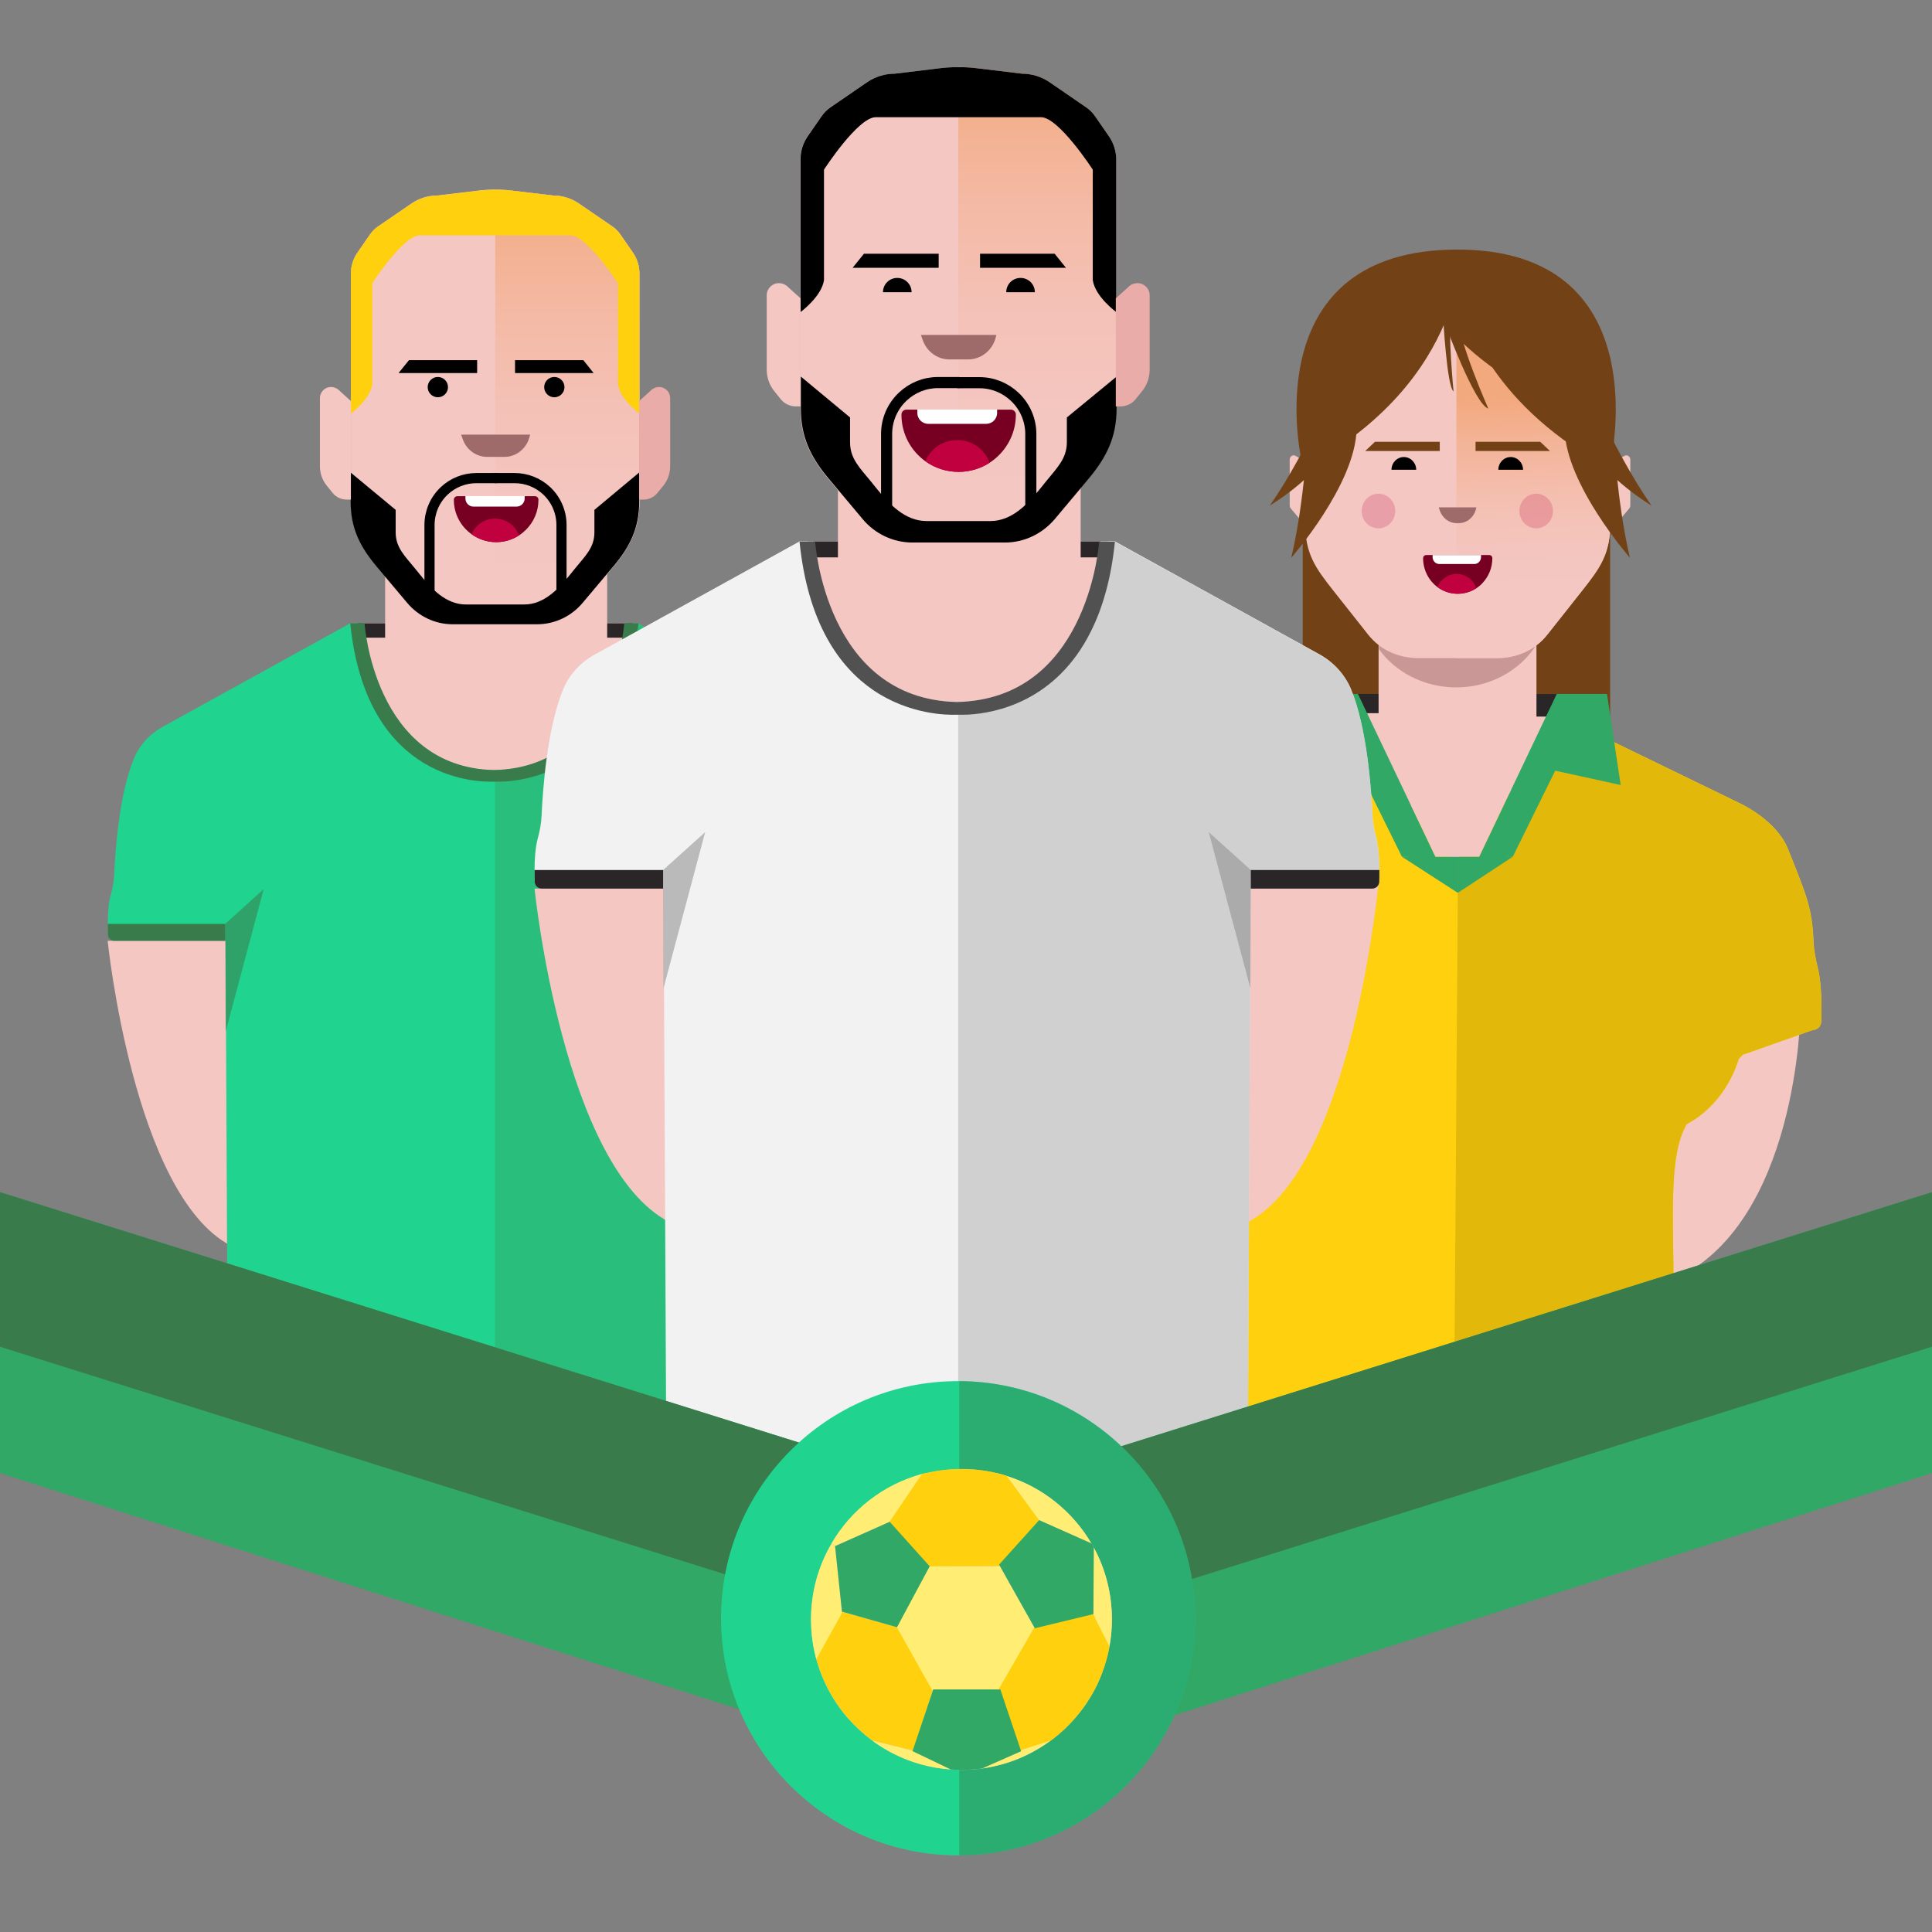 <svg width="144" height="144" viewBox="0 0 144 144" fill="none" xmlns="http://www.w3.org/2000/svg">
<rect x="0" y="0" width="144" height="144" fill="#808080" stroke="none"/>
<path d="M120.01 32.987H97.097V66.203H120.01V32.987Z" fill="#724216"/>
<path d="M83.05 75.448C83.05 75.448 83.215 91.338 92.644 95.441L93.682 75.448H83.05Z" fill="#F4C7C3"/>
<path d="M110.086 52.883V70.151C110.077 70.151 110.067 70.151 110.067 70.151C108.098 69.918 106.303 69.094 103.732 66.435C101.472 64.097 99.464 60.343 98.61 54.319C98.6 54.251 98.591 54.183 98.581 54.115C98.581 54.086 98.571 54.067 98.571 54.038C98.552 53.892 98.532 53.747 98.513 53.63C98.474 53.378 98.455 53.184 98.445 53.058C98.436 52.951 98.426 52.893 98.426 52.893H110.086V52.883Z" fill="#F4C7C3"/>
<path d="M110.086 51.72H97.979V53.156H110.086V51.72Z" fill="#2A2627"/>
<path d="M107.942 53.407V64.359C107.952 64.359 107.962 64.359 107.962 64.359C109.931 64.214 111.725 63.69 114.296 62.002C116.557 60.518 118.565 58.132 119.418 54.319C119.428 54.27 119.438 54.232 119.447 54.183C119.447 54.164 119.457 54.154 119.457 54.135C119.476 54.038 119.496 53.95 119.515 53.873C119.554 53.708 119.574 53.592 119.583 53.504C119.593 53.436 119.603 53.398 119.603 53.398H107.942V53.407Z" fill="#F4C7C3"/>
<path d="M118.022 51.729H109.902V53.407H118.022V51.729Z" fill="#2A2627"/>
<path d="M107.677 108.367L109.53 108.367L109.53 66.527L107.677 66.527L107.677 108.367Z" fill="#32A866"/>
<path d="M109.96 63.855V66.504L110.009 66.533L115.557 63.855H109.96Z" fill="#515151"/>
<path d="M134.193 75.448C134.193 75.448 134.028 91.338 124.599 95.441L123.561 75.448H134.193Z" fill="#F4C7C3"/>
<path d="M114.519 46.248V53.669C114.519 56.133 112.657 58.132 110.367 58.132H106.904C104.615 58.132 102.752 56.133 102.752 53.669V46.248H114.519Z" fill="#F4C7C3"/>
<path opacity="0.5" d="M114.52 46.248V48.043C113.326 49.954 111.095 51.234 108.534 51.234C106.138 51.234 104.014 50.099 102.781 48.392V46.248H114.52Z" fill="#9E6A6A"/>
<path d="M120.02 27.525V38.992C120.02 41.281 119.263 42.329 117.895 44.056L115.325 47.305C114.374 48.508 112.987 49.051 111.541 49.051H105.76C104.304 49.051 102.927 48.508 101.976 47.305L99.406 44.056C98.038 42.329 97.281 41.281 97.281 38.992V27.525C97.281 26.875 97.465 26.235 97.815 25.701L98.882 24.062C99.066 23.781 99.289 23.548 99.551 23.354L102.335 21.336C102.956 20.88 103.693 20.638 104.431 20.638L107.884 20.201C108.292 20.153 107.409 20.123 107.816 20.114C107.884 20.114 107.952 20.114 108.02 20.114C108.107 20.114 108.195 20.114 108.282 20.114C108.33 20.114 108.389 20.114 108.437 20.123C108.476 20.123 108.515 20.123 108.553 20.133C108.844 20.143 109.135 20.172 109.427 20.211L112.88 20.647C113.627 20.647 114.355 20.89 114.985 21.346L117.769 23.364C118.031 23.558 118.254 23.79 118.439 24.072L119.506 25.711C119.836 26.235 120.02 26.866 120.02 27.525Z" fill="#F4C7C3"/>
<path d="M120.02 27.525V38.992C120.02 41.281 119.263 42.329 117.895 44.056L115.324 47.305C114.374 48.508 112.987 49.052 111.541 49.052H108.553V20.123C108.844 20.133 109.135 20.162 109.426 20.201L112.88 20.638C113.627 20.638 114.354 20.88 114.985 21.336L117.769 23.354C118.031 23.548 118.254 23.781 118.438 24.062L119.506 25.701C119.835 26.235 120.02 26.866 120.02 27.525Z" fill="url(#paint0_linear_2005_5479)"/>
<path d="M101.753 33.617L102.481 32.929H107.312V33.617H101.753Z" fill="#724216"/>
<path d="M115.528 33.617L114.801 32.929H109.979V33.617H115.528Z" fill="#724216"/>
<path d="M103.713 35.015C103.713 34.491 104.13 34.064 104.634 34.064C105.139 34.064 105.556 34.491 105.556 35.015" fill="black"/>
<path d="M111.677 35.015C111.677 34.491 112.094 34.064 112.599 34.064C113.103 34.064 113.52 34.491 113.52 35.015" fill="black"/>
<path d="M107.234 37.818L107.312 38.051C107.506 38.613 108.001 38.992 108.563 38.992H108.728C109.33 38.992 109.853 38.565 110.009 37.944L110.038 37.818H107.234Z" fill="#9E6A6A"/>
<path d="M111.231 41.602C111.231 42.339 110.94 42.998 110.474 43.483C110.348 43.619 110.203 43.736 110.047 43.842C109.64 44.104 109.165 44.26 108.651 44.26C108.088 44.26 107.574 44.075 107.147 43.765C106.497 43.28 106.07 42.494 106.07 41.602C106.07 41.534 106.099 41.475 106.138 41.437C106.177 41.398 106.235 41.369 106.303 41.369H111.008C111.124 41.369 111.231 41.466 111.231 41.602Z" fill="#770022"/>
<path d="M110.038 43.833C109.63 44.095 109.155 44.25 108.641 44.25C108.078 44.25 107.564 44.066 107.137 43.755C107.37 43.183 107.933 42.775 108.573 42.775C109.252 42.785 109.824 43.222 110.038 43.833Z" fill="#C0003F"/>
<path d="M110.387 41.369V41.524C110.387 41.805 110.164 42.038 109.892 42.038H107.273C107.001 42.038 106.778 41.805 106.778 41.524V41.369H110.387Z" fill="white"/>
<path d="M98.047 38.565V34.976C98.047 34.869 97.999 34.772 97.912 34.714L96.592 33.996C96.544 33.957 96.486 33.938 96.427 33.938C96.262 33.938 96.127 34.084 96.127 34.258V37.682C96.127 37.76 96.156 37.828 96.195 37.886L97.359 39.264C97.417 39.332 97.494 39.38 97.582 39.38H98.038" fill="#F4C7C3"/>
<path d="M119.593 38.565V34.976C119.593 34.869 119.641 34.772 119.729 34.714L121.048 33.996C121.097 33.957 121.155 33.938 121.213 33.938C121.378 33.938 121.514 34.084 121.514 34.258V37.682C121.514 37.76 121.485 37.828 121.446 37.886L120.282 39.264C120.223 39.332 120.146 39.38 120.059 39.38H119.603" fill="#F4C7C3"/>
<path d="M96.243 41.572C96.243 41.572 100.996 36.159 101.113 32.017H97.485C97.494 32.017 97.252 37.323 96.243 41.572Z" fill="#724216"/>
<path d="M94.642 37.682C94.642 37.682 97.989 35.694 99.085 33.453L97.572 32.715C97.562 32.715 96.136 35.567 94.642 37.682Z" fill="#724216"/>
<path d="M121.485 41.572C121.485 41.572 116.731 36.159 116.615 32.017H120.243C120.243 32.017 120.476 37.323 121.485 41.572Z" fill="#724216"/>
<path d="M123.095 37.682C123.095 37.682 119.748 35.694 118.652 33.453L120.165 32.715C120.165 32.715 121.601 35.567 123.095 37.682Z" fill="#724216"/>
<path d="M120.078 26.953C120.049 26.769 120.01 26.594 119.952 26.419C118.962 22.51 116.101 18.601 108.631 18.601V19.978V18.601C93.818 18.601 96.835 33.472 96.98 34.161V35.014C103.266 31.668 106.264 27.448 107.69 24.043C108.883 25.76 111.211 27.36 111.24 27.399C113.016 29.989 115.78 32.706 120.117 35.014V34.044C120.253 33.336 120.767 30.213 120.078 26.953Z" fill="#724216"/>
<path d="M107.709 24.14C107.709 24.14 109.902 30.135 110.93 30.455C110.93 30.455 108.66 25.294 108.747 23.829C108.747 23.829 107.797 22.762 107.709 24.14Z" fill="#724216"/>
<path d="M107.564 23.626C107.564 23.626 107.835 28.796 108.34 29.175C108.34 29.175 107.893 24.673 108.175 23.471C108.175 23.471 107.816 22.491 107.564 23.626Z" fill="#724216"/>
<path opacity="0.2" d="M102.742 39.38C103.433 39.38 103.994 38.802 103.994 38.09C103.994 37.377 103.433 36.799 102.742 36.799C102.051 36.799 101.491 37.377 101.491 38.09C101.491 38.802 102.051 39.38 102.742 39.38Z" fill="#C0003F"/>
<path opacity="0.2" d="M114.5 39.38C115.191 39.38 115.751 38.802 115.751 38.09C115.751 37.377 115.191 36.799 114.5 36.799C113.809 36.799 113.249 37.377 113.249 38.09C113.249 38.802 113.809 39.38 114.5 39.38Z" fill="#C0003F"/>
<path d="M108.505 64.409V108.373H93.517C92.683 108.373 92.023 107.655 92.072 106.801C92.227 104.017 92.12 100.68 92.12 96.732C92.12 90.649 92.528 86.187 91.14 83.801C90.684 83.015 90.044 82.462 89.132 82.142C88.89 82.055 89.239 80.599 88.996 80.677L87.25 78.921L86.94 78.611C86.872 78.591 86.804 78.562 86.746 78.552L86.251 78.378L81.731 76.777C81.401 76.777 81.119 76.505 81.11 76.156C81.1 75.904 81.09 75.594 81.09 75.244V75.07C81.1 74.148 81.158 73.033 81.381 72.198C81.556 71.539 81.682 70.869 81.711 70.181C81.818 67.707 82.206 66.824 83.612 63.293C84.001 62.303 84.825 61.45 85.718 60.78C86.193 60.422 86.717 60.121 87.25 59.859L99.173 54.067H100.395L107.962 63.71L108.292 64.127L108.437 64.311L108.505 64.409Z" fill="#FFD00E"/>
<path d="M101.579 75.952C101.579 78.213 100.832 80.26 99.609 81.802C98.261 83.5 96.33 84.567 94.186 84.567C90.102 84.567 86.804 80.716 86.804 75.962C86.804 71.209 90.112 67.357 94.186 67.357C98.135 67.357 101.355 70.957 101.559 75.496C101.569 75.632 101.579 75.797 101.579 75.952Z" fill="#FFD00E"/>
<path d="M135.765 75.06V75.235C135.765 75.584 135.755 75.894 135.745 76.147C135.735 76.496 135.454 76.767 135.124 76.767L130.604 78.368L130.109 78.543C130.041 78.562 129.973 78.582 129.915 78.601L129.604 78.911L127.858 80.667C127.616 80.59 127.965 82.054 127.722 82.132C126.811 82.452 126.161 83.005 125.714 83.791C124.337 86.177 124.744 90.649 124.744 96.722C124.744 100.67 124.638 104.008 124.793 106.792C124.841 107.645 124.172 108.363 123.347 108.363H108.359V64.409L108.447 64.302L108.592 64.117L116.489 54.058H117.711L129.634 59.849C130.167 60.111 130.681 60.412 131.166 60.771C132.068 61.44 132.883 62.303 133.271 63.283C134.678 66.805 135.066 67.697 135.173 70.171C135.202 70.86 135.338 71.519 135.503 72.189C135.697 73.013 135.755 74.138 135.765 75.06Z" fill="#FFD00E"/>
<path d="M130.051 75.952C130.051 76.99 129.895 77.99 129.604 78.911C128.925 81.084 127.509 82.84 125.714 83.791C124.783 84.285 123.755 84.557 122.668 84.557C120.524 84.557 118.594 83.49 117.245 81.792C116.023 80.26 115.276 78.203 115.276 75.943C115.276 75.787 115.276 75.632 115.286 75.477C115.499 70.947 118.72 67.338 122.658 67.338C126.743 67.348 130.051 71.199 130.051 75.952Z" fill="#FFD00E"/>
<path d="M135.764 75.06V75.235C135.764 75.584 135.755 75.894 135.745 76.147C135.735 76.496 135.454 76.767 135.124 76.767L130.603 78.368L130.109 78.543C130.041 78.562 129.973 78.582 129.915 78.601L129.604 78.911C128.925 81.084 127.509 82.84 125.714 83.791C124.337 86.177 124.744 90.649 124.744 96.722C124.744 100.67 124.637 104.008 124.793 106.792C124.841 107.645 124.172 108.363 123.347 108.363H108.359L108.66 65.796L108.282 64.117L108.427 64.302L108.573 64.117L116.469 54.058H117.692L129.614 59.849C130.148 60.111 130.662 60.412 131.147 60.771C132.049 61.44 132.864 62.303 133.252 63.283C134.658 66.805 135.046 67.697 135.153 70.171C135.182 70.86 135.318 71.519 135.483 72.189C135.696 73.013 135.755 74.138 135.764 75.06Z" fill="#E2B80A"/>
<path d="M108.67 63.855V66.503L108.631 66.532L104.489 63.855H108.67Z" fill="#32A866"/>
<path d="M108.641 63.855V66.503L108.679 66.532L112.754 63.855H108.641Z" fill="#32A866"/>
<path d="M101.21 51.72H97.465L96.447 58.51L101.326 57.443L104.489 63.855L107.03 63.943L106.225 62.255L101.21 51.72Z" fill="#32A866"/>
<path d="M116.033 51.72H119.777L120.796 58.51L115.916 57.443L112.754 63.855L110.212 63.943L111.017 62.255L116.033 51.72Z" fill="#32A866"/>
<path d="M105.177 60.043L106.991 63.846H110.251C110.251 63.846 112.637 58.83 112.618 58.879C112.598 58.927 105.177 60.043 105.177 60.043Z" fill="#F4C7C3"/>
<path d="M8.023 70.122C8.023 70.122 9.963 89.087 17.21 92.851L17.559 70.122H8.023Z" fill="#F4C7C3"/>
<path d="M65.811 70.122C65.811 70.122 63.871 89.087 56.624 92.851L56.285 70.122H65.811Z" fill="#F4C7C3"/>
<path d="M45.944 52.583C44.993 55.92 42.956 59.383 38.571 59.383C38.571 59.383 38.202 59.431 37.601 59.412C37.368 59.402 37.106 59.383 36.815 59.354C35.302 59.179 33.071 58.558 31.101 56.58C29.336 54.804 27.774 51.942 27.134 47.325C27.114 47.218 27.105 47.111 27.085 47.014C27.056 46.82 27.037 46.675 27.037 46.587C27.027 46.51 27.027 46.461 27.027 46.461H46.768C46.768 46.461 46.826 49.469 45.944 52.583Z" fill="#F4C7C3"/>
<path d="M65.598 69.656C65.588 69.909 65.384 70.112 65.123 70.112H56.828V70.219L56.789 76.767L56.615 111.574H17.016L16.812 70.267V70.103H8.518C8.266 70.103 8.052 69.899 8.042 69.647C8.042 69.462 8.033 69.229 8.033 68.968V68.841C8.033 68.153 8.081 67.318 8.256 66.698C8.392 66.203 8.489 65.708 8.508 65.194C8.595 63.351 8.886 59.189 9.973 56.56C10.39 55.541 11.156 54.707 12.127 54.174L26.096 46.461H27.037C27.037 46.461 27.037 46.51 27.047 46.587C27.056 46.684 27.076 46.83 27.095 47.014C27.105 47.102 27.124 47.208 27.143 47.325C27.561 49.905 29.404 57.404 36.825 57.404H36.903C37.145 57.404 37.378 57.394 37.611 57.375C45.837 56.764 46.623 46.471 46.623 46.471H47.564L47.593 46.481L61.523 54.183C62.484 54.717 63.26 55.551 63.677 56.57C64.754 59.199 65.055 63.351 65.142 65.204C65.161 65.718 65.268 66.212 65.394 66.707C65.637 67.609 65.617 68.958 65.598 69.656Z" fill="#20D490"/>
<path d="M47.117 46.461H26.678V47.529H47.117V46.461Z" fill="#2A2627"/>
<path opacity="0.5" d="M65.597 69.656C65.588 69.908 65.384 70.112 65.122 70.112H56.828V70.219L56.789 76.767L56.614 111.573H36.893V57.404C37.135 57.404 37.368 57.394 37.601 57.374C45.827 56.763 46.613 46.471 46.613 46.471H47.554L47.583 46.48L61.523 54.183C62.483 54.717 63.26 55.551 63.677 56.569C64.754 59.198 65.054 63.35 65.142 65.203C65.161 65.717 65.268 66.212 65.394 66.707C65.636 67.609 65.617 68.957 65.597 69.656Z" fill="#32A866"/>
<path d="M47.583 46.461V46.471C47.321 49.013 46.729 51.011 45.953 52.573C43.576 57.355 39.453 58.141 37.61 58.248C37.261 58.267 36.999 58.258 36.844 58.258H36.834C36.145 58.287 33.584 58.258 31.12 56.57C28.86 55.018 26.677 52.069 26.105 46.461H27.172C27.172 46.461 27.871 57.2 36.834 57.394H36.844C37.106 57.394 37.358 57.375 37.61 57.346C45.866 56.589 46.526 46.461 46.526 46.461H47.583Z" fill="#3A7B4B"/>
<g opacity="0.56">
<path d="M16.792 68.851L19.654 66.27L16.821 76.893L16.792 68.851Z" fill="#3A7B4B"/>
</g>
<path d="M16.792 68.851V70.122H8.517C8.265 70.122 8.052 69.918 8.042 69.666C8.042 69.482 8.032 69.249 8.032 68.987V68.861H16.792V68.851Z" fill="#3A7B4B"/>
<g opacity="0.56">
<path d="M56.847 68.851L53.975 66.27L56.808 76.893L56.847 68.851Z" fill="#3A7B4B"/>
</g>
<path d="M56.847 68.851V70.122H65.112C65.364 70.122 65.578 69.918 65.587 69.666C65.587 69.482 65.597 69.249 65.597 68.987V68.861H56.847V68.851Z" fill="#3A7B4B"/>
<path d="M40.841 53.058H33.119C30.684 53.058 28.705 51.079 28.705 48.644V39.593H45.255V48.644C45.255 51.079 43.276 53.058 40.841 53.058Z" fill="#F4C7C3"/>
<path d="M47.661 20.385V37.4C47.661 39.34 46.981 40.718 45.759 42.183L43.46 44.928C42.606 45.947 41.374 46.529 40.075 46.529H33.749C32.45 46.529 31.218 45.947 30.364 44.928L28.055 42.173C26.833 40.708 26.154 39.331 26.154 37.391V20.385C26.154 19.832 26.319 19.299 26.629 18.843L27.589 17.455C27.754 17.223 27.958 17.019 28.191 16.864L30.684 15.156C31.237 14.778 31.897 14.574 32.566 14.574L35.651 14.206C36.01 14.157 36.378 14.138 36.737 14.128C36.796 14.128 36.854 14.128 36.912 14.128C37.038 14.128 37.164 14.128 37.281 14.138C37.572 14.147 37.872 14.167 38.163 14.206L41.248 14.574C41.918 14.574 42.568 14.778 43.13 15.156L45.623 16.864C45.856 17.019 46.06 17.223 46.225 17.455L47.185 18.843C47.486 19.299 47.661 19.832 47.661 20.385Z" fill="#F4C7C3"/>
<path d="M47.66 20.385V37.4C47.66 39.34 46.981 40.718 45.759 42.183L43.46 44.928C42.606 45.947 41.374 46.529 40.074 46.529H36.912V14.128C37.038 14.128 37.164 14.128 37.281 14.138C37.572 14.147 37.872 14.167 38.163 14.206L41.248 14.574C41.917 14.574 42.568 14.778 43.13 15.156L45.623 16.864C45.856 17.019 46.06 17.223 46.225 17.455L47.185 18.843C47.486 19.299 47.66 19.832 47.66 20.385Z" fill="url(#paint1_linear_2005_5479)"/>
<path d="M29.704 27.807L30.48 26.847H35.564V27.807H29.704Z" fill="black"/>
<path d="M44.246 27.807L43.48 26.847H38.387V27.807H44.246Z" fill="black"/>
<path d="M34.37 32.395L34.487 32.725C34.758 33.52 35.496 34.054 36.311 34.054H37.591C38.464 34.054 39.231 33.452 39.463 32.579L39.512 32.395H34.37Z" fill="#9E6A6A"/>
<path d="M47.185 18.852L46.225 17.465C46.06 17.232 45.856 17.029 45.623 16.873L43.13 15.166C42.577 14.788 41.918 14.584 41.248 14.584L38.163 14.215C37.872 14.177 37.572 14.157 37.281 14.148C37.261 14.148 37.232 14.148 37.213 14.148C37.184 14.148 37.145 14.148 37.116 14.148C37.077 14.148 37.048 14.148 37.009 14.148C36.98 14.148 36.941 14.148 36.912 14.148C36.883 14.148 36.844 14.148 36.815 14.148C36.776 14.148 36.747 14.148 36.708 14.148C36.679 14.148 36.64 14.148 36.611 14.148C36.592 14.148 36.563 14.148 36.543 14.148C36.243 14.157 35.952 14.177 35.661 14.215L32.576 14.584C31.906 14.584 31.256 14.788 30.694 15.166L28.191 16.873C27.958 17.029 27.754 17.232 27.589 17.465L26.629 18.852C26.319 19.299 26.154 19.842 26.154 20.395V30.823C26.154 30.823 27.58 29.776 27.745 28.65V21.113C27.745 21.113 30.053 17.543 31.276 17.543C32.188 17.543 35.127 17.543 36.524 17.543C36.98 17.543 37.281 17.543 37.281 17.543C38.678 17.543 41.617 17.543 42.529 17.543C43.751 17.543 46.06 21.113 46.06 21.113V28.65C46.225 29.785 47.651 30.823 47.651 30.823V20.385C47.661 19.832 47.496 19.299 47.185 18.852Z" fill="#FFD00E"/>
<path d="M32.013 44.638V39.128C32.013 38.177 32.401 37.265 33.09 36.605L33.109 36.586C33.759 35.975 34.613 35.635 35.505 35.635H36.931" stroke="black" stroke-width="0.757" stroke-miterlimit="10" stroke-linecap="round" stroke-linejoin="round"/>
<path d="M41.85 44.638V39.128C41.85 38.177 41.462 37.265 40.773 36.605L40.754 36.586C40.104 35.975 39.25 35.635 38.358 35.635H36.931" stroke="black" stroke-width="0.757" stroke-miterlimit="10" stroke-linecap="round" stroke-linejoin="round"/>
<path d="M44.304 38.002V39.68C44.304 40.815 43.605 41.455 42.888 42.338L42.519 42.794C41.607 43.929 40.53 45.054 39.075 45.054H37.251H36.543H34.719C33.264 45.054 32.188 43.929 31.276 42.794L30.907 42.338C30.189 41.455 29.491 40.815 29.491 39.68V38.002L26.134 35.218V37.401C26.134 39.341 26.813 40.718 28.035 42.183L30.344 44.928C31.198 45.947 32.44 46.529 33.74 46.529H36.533H37.242H40.035C41.335 46.529 42.577 45.947 43.431 44.928L45.74 42.183C46.972 40.718 47.641 39.341 47.641 37.401V35.218L44.304 38.002Z" fill="black"/>
<path d="M26.154 29.892L25.329 29.145C25.164 28.961 24.922 28.844 24.67 28.844C24.214 28.844 23.845 29.213 23.845 29.669V34.752C23.845 35.286 24.029 35.809 24.369 36.217L24.805 36.751C25.058 37.061 25.436 37.236 25.834 37.236H26.154V29.892Z" fill="#F4C7C3"/>
<path d="M47.641 29.892L48.466 29.145C48.63 28.961 48.873 28.844 49.125 28.844C49.581 28.844 49.95 29.213 49.95 29.669V34.752C49.95 35.286 49.766 35.809 49.426 36.217L48.989 36.751C48.737 37.061 48.359 37.236 47.961 37.236H47.641V29.892Z" fill="#EAACA9"/>
<path d="M32.634 29.611C33.052 29.611 33.391 29.272 33.391 28.854C33.391 28.436 33.052 28.098 32.634 28.098C32.216 28.098 31.877 28.436 31.877 28.854C31.877 29.272 32.216 29.611 32.634 29.611Z" fill="black"/>
<path d="M41.316 29.611C41.734 29.611 42.073 29.272 42.073 28.854C42.073 28.436 41.734 28.098 41.316 28.098C40.898 28.098 40.56 28.436 40.56 28.854C40.56 29.272 40.898 29.611 41.316 29.611Z" fill="black"/>
<path d="M40.133 37.245C40.133 38.118 39.783 38.904 39.211 39.477C39.056 39.632 38.881 39.777 38.687 39.903C38.192 40.224 37.61 40.408 36.98 40.408C36.291 40.408 35.66 40.185 35.146 39.816C34.351 39.244 33.827 38.312 33.827 37.255C33.827 37.178 33.856 37.11 33.904 37.061C33.953 37.013 34.021 36.983 34.099 36.983H39.842C40.006 36.974 40.133 37.09 40.133 37.245Z" fill="#770022"/>
<path d="M38.688 39.904C38.193 40.224 37.611 40.408 36.98 40.408C36.291 40.408 35.661 40.185 35.147 39.816C35.438 39.128 36.117 38.652 36.903 38.652C37.718 38.652 38.416 39.176 38.688 39.904Z" fill="#C0003F"/>
<path d="M39.105 36.974V37.158C39.105 37.488 38.833 37.76 38.493 37.76H35.292C34.962 37.76 34.691 37.488 34.691 37.158V36.974H39.105Z" fill="white"/>
<path d="M39.842 66.232C39.842 66.232 41.956 86.972 49.882 91.086L50.26 66.232H39.842Z" fill="#F4C7C3"/>
<path d="M102.81 65.204C102.81 65.204 100.918 86.972 92.993 91.095L92.614 66.242L102.81 65.204Z" fill="#F4C7C3"/>
<path d="M81.313 47.053C80.275 50.701 78.044 54.494 73.251 54.494C73.251 54.494 72.854 54.552 72.184 54.523C71.932 54.513 71.651 54.494 71.331 54.455C69.681 54.27 67.237 53.592 65.074 51.419C63.143 49.478 61.436 46.345 60.737 41.3C60.718 41.184 60.699 41.068 60.689 40.971C60.66 40.767 60.64 40.602 60.63 40.505C60.621 40.418 60.621 40.369 60.621 40.369H82.215C82.215 40.369 82.283 43.648 81.313 47.053Z" fill="#F4C7C3"/>
<path d="M102.8 65.727C102.791 66.008 102.568 66.231 102.286 66.231H93.216V66.348L93.177 73.507L92.993 111.573H49.678L49.455 66.406V66.222H40.375C40.094 66.222 39.861 65.999 39.851 65.717C39.851 65.514 39.842 65.261 39.842 64.97V64.835C39.842 64.078 39.9 63.166 40.084 62.487C40.23 61.944 40.336 61.401 40.365 60.838C40.453 58.82 40.783 54.27 41.966 51.399C42.422 50.283 43.266 49.371 44.324 48.789L59.602 40.349H60.631C60.631 40.349 60.631 40.398 60.64 40.485C60.65 40.582 60.669 40.747 60.699 40.951C60.708 41.048 60.728 41.164 60.747 41.281C61.203 44.104 63.221 52.301 71.331 52.301H71.418C71.68 52.301 71.942 52.291 72.184 52.272C81.187 51.603 82.04 40.34 82.04 40.34H83.069L83.098 40.349L98.348 48.77C99.395 49.352 100.239 50.264 100.705 51.38C101.889 54.261 102.209 58.801 102.306 60.818C102.325 61.381 102.442 61.924 102.587 62.468C102.839 63.486 102.83 64.97 102.8 65.727Z" fill="#F2F2F2"/>
<path d="M82.593 40.369H60.242V41.543H82.593V40.369Z" fill="#2A2627"/>
<path opacity="0.56" d="M102.8 65.727C102.791 66.009 102.568 66.232 102.286 66.232H93.216V66.348L93.177 73.507L92.993 111.574H71.418V52.33C71.68 52.33 71.942 52.321 72.184 52.301C81.187 51.632 82.04 40.369 82.04 40.369H83.069L83.098 40.379L98.348 48.799C99.395 49.381 100.239 50.293 100.705 51.409C101.888 54.29 102.209 58.83 102.306 60.848C102.325 61.41 102.441 61.954 102.587 62.497C102.839 63.486 102.829 64.971 102.8 65.727Z" fill="#B7B7B7"/>
<path d="M83.098 40.369V40.379C82.817 43.163 82.166 45.346 81.313 47.053C78.713 52.282 74.202 53.145 72.184 53.262C71.806 53.281 71.515 53.271 71.34 53.271H71.331C70.584 53.3 67.78 53.271 65.073 51.428C62.6 49.73 60.213 46.5 59.593 40.369H60.757C60.757 40.369 61.513 52.117 71.321 52.321H71.331C71.622 52.321 71.893 52.301 72.175 52.272C81.206 51.448 81.924 40.369 81.924 40.369H83.098Z" fill="#515151"/>
<g opacity="0.56">
<path d="M49.426 64.844L52.559 62.022L49.455 73.653L49.426 64.844Z" fill="#8E8E8E"/>
</g>
<path d="M49.426 64.845V66.232H40.375C40.094 66.232 39.861 66.009 39.851 65.728C39.851 65.524 39.842 65.272 39.842 64.981V64.845H49.426Z" fill="#2A2627"/>
<g opacity="0.56">
<path d="M93.226 64.844L90.092 62.022L93.196 73.653L93.226 64.844Z" fill="#8E8E8E"/>
</g>
<path d="M93.226 64.845V66.232H102.277C102.558 66.232 102.791 66.009 102.8 65.728C102.81 65.524 102.81 65.272 102.81 64.981V64.845H93.226Z" fill="#2A2627"/>
<path d="M75.725 47.577H67.285C64.618 47.577 62.455 45.414 62.455 42.746V32.842H80.547V42.746C80.556 45.414 78.393 47.577 75.725 47.577Z" fill="#F4C7C3"/>
<path d="M83.185 11.849V30.455C83.185 32.57 82.448 34.083 81.109 35.684L78.587 38.691C77.656 39.807 76.307 40.437 74.881 40.437H67.964C66.548 40.437 65.19 39.797 64.259 38.691L61.736 35.684C60.398 34.083 59.66 32.58 59.66 30.455V11.849C59.66 11.247 59.845 10.656 60.184 10.171L61.232 8.657C61.407 8.405 61.63 8.182 61.882 8.007L64.608 6.135C65.219 5.718 65.937 5.495 66.664 5.495L70.04 5.087C70.438 5.039 70.836 5.01 71.234 5.01C71.302 5.01 71.36 5.01 71.428 5.01C71.563 5.01 71.699 5.01 71.835 5.019C72.155 5.029 72.485 5.058 72.805 5.097L76.181 5.505C76.909 5.505 77.626 5.728 78.238 6.145L80.964 8.017C81.216 8.192 81.439 8.415 81.614 8.667L82.661 10.18C83.001 10.656 83.185 11.247 83.185 11.849Z" fill="#F4C7C3"/>
<path d="M83.185 11.849V30.455C83.185 32.57 82.448 34.083 81.109 35.684L78.587 38.691C77.656 39.807 76.307 40.437 74.881 40.437H71.428V5C71.564 5 71.699 5 71.835 5.01C72.155 5.019 72.485 5.048 72.805 5.087L76.181 5.495C76.909 5.495 77.627 5.718 78.238 6.135L80.964 8.007C81.216 8.182 81.439 8.405 81.614 8.657L82.661 10.171C83.001 10.656 83.185 11.247 83.185 11.849Z" fill="url(#paint2_linear_2005_5479)"/>
<path d="M63.55 19.959L64.394 18.911H69.963V19.959H63.55Z" fill="black"/>
<path d="M79.45 19.959L78.606 18.911H73.048V19.959H79.45Z" fill="black"/>
<path d="M68.644 24.974L68.77 25.332C69.07 26.206 69.866 26.788 70.758 26.788H72.165C73.116 26.788 73.96 26.128 74.212 25.168L74.26 24.964H68.644V24.974Z" fill="#9E6A6A"/>
<path d="M82.661 10.171L81.614 8.657C81.439 8.405 81.216 8.182 80.964 8.007L78.238 6.135C77.626 5.718 76.909 5.495 76.181 5.495L72.805 5.087C72.485 5.049 72.155 5.019 71.835 5.01C71.806 5.01 71.787 5.01 71.757 5.01C71.719 5.01 71.69 5.01 71.651 5.01C71.612 5.01 71.573 5.01 71.534 5.01C71.496 5.01 71.457 5.01 71.428 5.01C71.389 5.01 71.35 5.01 71.321 5.01C71.282 5.01 71.243 5.01 71.204 5.01C71.166 5.01 71.137 5.01 71.098 5.01C71.069 5.01 71.049 5.01 71.02 5.01C70.7 5.019 70.37 5.049 70.05 5.087L66.674 5.495C65.947 5.495 65.229 5.718 64.618 6.135L61.892 8.007C61.639 8.182 61.416 8.405 61.242 8.657L60.194 10.171C59.855 10.665 59.67 11.247 59.67 11.849V23.257C59.67 23.257 61.232 22.112 61.416 20.88V12.644C61.416 12.644 63.939 8.735 65.277 8.735C66.276 8.735 69.487 8.735 71.02 8.735C71.525 8.735 71.845 8.735 71.845 8.735C73.377 8.735 76.588 8.735 77.588 8.735C78.917 8.735 81.449 12.644 81.449 12.644V20.88C81.633 22.122 83.195 23.257 83.195 23.257V11.849C83.185 11.247 83.001 10.656 82.661 10.171Z" fill="black"/>
<path d="M66.083 38.361V32.337C66.083 31.299 66.51 30.3 67.266 29.582L67.286 29.562C67.994 28.893 68.925 28.515 69.905 28.515H71.457" stroke="black" stroke-width="0.828" stroke-miterlimit="10" stroke-linecap="round" stroke-linejoin="round"/>
<path d="M76.831 38.371V32.347C76.831 31.309 76.404 30.309 75.648 29.591L75.628 29.572C74.92 28.903 73.989 28.524 73.009 28.524H71.457" stroke="black" stroke-width="0.828" stroke-miterlimit="10" stroke-linecap="round" stroke-linejoin="round"/>
<path d="M79.518 31.114V32.958C79.518 34.199 78.752 34.898 77.976 35.868L77.578 36.363C76.579 37.604 75.405 38.836 73.814 38.836H71.826H71.05H69.061C67.47 38.836 66.296 37.604 65.297 36.363L64.899 35.868C64.113 34.898 63.357 34.209 63.357 32.958V31.114L59.69 28.068V30.455C59.69 32.57 60.427 34.083 61.776 35.684L64.298 38.691C65.229 39.806 66.587 40.437 68.013 40.437H71.069H71.845H74.901C76.327 40.437 77.675 39.797 78.616 38.691L81.138 35.684C82.477 34.083 83.224 32.579 83.224 30.455V28.068L79.518 31.114Z" fill="black"/>
<path d="M59.67 22.238L58.768 21.424C58.584 21.22 58.322 21.104 58.05 21.104C57.556 21.104 57.148 21.511 57.148 22.006V27.564C57.148 28.146 57.352 28.719 57.72 29.165L58.196 29.757C58.467 30.096 58.885 30.29 59.321 30.29H59.67V22.238Z" fill="#F4C7C3"/>
<path d="M83.166 22.238L84.068 21.424C84.252 21.22 84.514 21.104 84.786 21.104C85.281 21.104 85.688 21.511 85.688 22.006V27.564C85.688 28.146 85.484 28.719 85.116 29.165L84.64 29.757C84.369 30.096 83.952 30.29 83.515 30.29H83.166V22.238Z" fill="#EAACA9"/>
<path d="M75.716 30.901C75.716 32.075 75.24 33.142 74.464 33.918C74.251 34.132 74.018 34.326 73.756 34.491C73.087 34.917 72.301 35.17 71.447 35.17C70.526 35.17 69.662 34.879 68.964 34.374C67.887 33.598 67.189 32.337 67.189 30.911C67.189 30.804 67.227 30.707 67.295 30.639C67.363 30.571 67.46 30.533 67.567 30.533H75.328C75.541 30.523 75.716 30.698 75.716 30.901Z" fill="#770022"/>
<path d="M73.766 34.491C73.096 34.918 72.31 35.17 71.457 35.17C70.535 35.17 69.672 34.879 68.973 34.374C69.361 33.453 70.273 32.803 71.34 32.803C72.456 32.793 73.397 33.501 73.766 34.491Z" fill="#C0003F"/>
<path d="M74.319 30.523V30.775C74.319 31.231 73.95 31.59 73.504 31.59H69.187C68.731 31.59 68.372 31.221 68.372 30.775V30.523H74.319Z" fill="white"/>
<path d="M65.811 21.782C65.811 21.191 66.286 20.715 66.878 20.715C67.47 20.715 67.945 21.191 67.945 21.782" fill="black"/>
<path d="M74.998 21.782C74.998 21.191 75.473 20.715 76.065 20.715C76.656 20.715 77.132 21.191 77.132 21.782" fill="black"/>
<path d="M68.954 110.468V131.829L0 109.798V88.854L68.954 110.468Z" fill="#32A866"/>
<path d="M68.954 110.468V122.021L0 100.379V88.854L68.954 110.468Z" fill="#3A7B4B"/>
<path d="M75.046 110.468V131.829L144 109.798V88.854L75.046 110.468Z" fill="#32A866"/>
<path d="M75.046 110.468V122.021L144 100.379V88.854L75.046 110.468Z" fill="#3A7B4B"/>
<path d="M89.083 120.615C89.083 130.345 81.225 138.241 71.496 138.29H71.418C61.659 138.29 53.743 130.374 53.743 120.615C53.743 110.856 61.649 102.94 71.418 102.94H71.505C81.226 102.988 89.083 110.885 89.083 120.615Z" fill="#20D490"/>
<path opacity="0.44" d="M89.083 120.615C89.083 130.345 81.225 138.241 71.496 138.29V102.94C81.225 102.988 89.083 110.885 89.083 120.615Z" fill="#3A7B4B"/>
<path d="M82.875 120.702C82.875 121.391 82.817 122.06 82.691 122.71C82.564 123.409 82.37 124.078 82.128 124.728C82.089 124.825 82.05 124.912 82.021 125.009L81.934 125.223C81.885 125.339 81.827 125.456 81.779 125.562C80.973 127.221 79.78 128.657 78.306 129.743C78.286 129.753 78.267 129.772 78.248 129.782C77.19 130.548 75.997 131.14 74.716 131.499C74.222 131.635 73.717 131.742 73.203 131.819C73.164 131.819 73.125 131.829 73.096 131.829C72.631 131.887 72.155 131.916 71.67 131.916C71.408 131.916 71.156 131.907 70.894 131.887C70.535 131.858 70.176 131.819 69.817 131.761C68.081 131.47 66.48 130.791 65.112 129.802C65.083 129.782 65.054 129.763 65.025 129.743C64.356 129.249 63.745 128.686 63.201 128.065C63.182 128.046 63.172 128.026 63.153 128.017C62.018 126.697 61.193 125.106 60.767 123.37C60.747 123.302 60.737 123.234 60.718 123.166C60.718 123.156 60.718 123.156 60.718 123.147C60.543 122.361 60.456 121.546 60.456 120.712C60.456 118.675 60.999 116.754 61.96 115.105C63.425 112.573 65.84 110.671 68.731 109.886C68.857 109.847 68.983 109.818 69.109 109.789C69.109 109.789 69.109 109.789 69.119 109.789C69.944 109.595 70.797 109.498 71.68 109.498C72.592 109.498 73.475 109.604 74.328 109.808C74.338 109.808 74.348 109.808 74.348 109.818C74.59 109.876 74.823 109.944 75.056 110.021C77.733 110.865 79.974 112.689 81.362 115.066C81.41 115.153 81.468 115.24 81.517 115.337C81.517 115.347 81.526 115.357 81.526 115.357C81.526 115.357 81.526 115.367 81.536 115.367C82.39 116.938 82.875 118.762 82.875 120.702Z" fill="#CECDC8"/>
<path d="M74.522 116.725H69.303L66.703 121.371L69.303 126.018H74.522L77.132 121.371L74.522 116.725Z" fill="#FFEE73"/>
<path d="M69.507 126.028L68.061 130.481L65.025 129.734C64.356 129.239 63.744 128.676 63.201 128.056C63.182 128.036 63.172 128.017 63.153 128.007C62.018 126.688 61.193 125.097 60.766 123.36L60.883 123.176L62.755 120.13L66.703 121.245L66.858 121.304L69.507 126.028Z" fill="#FFD00E"/>
<path d="M82.7 122.71C82.574 123.408 82.38 124.078 82.137 124.728L81.778 125.562C80.973 127.221 79.78 128.657 78.305 129.743C78.286 129.753 78.267 129.772 78.247 129.782L76.094 130.451L75.968 130.49L74.464 125.853L74.522 125.756L77.229 121.061L81.293 119.916L82.7 122.71Z" fill="#FFD00E"/>
<path d="M81.352 115.047L77.452 113.31L74.27 109.798L74.328 109.808C74.571 109.866 74.803 109.934 75.036 110.012C77.714 110.846 79.955 112.67 81.352 115.047Z" fill="#FFEE73"/>
<path d="M65.151 129.743L65.132 129.763L65.025 129.743H65.151Z" fill="white"/>
<path d="M70.884 131.887C70.525 131.858 70.166 131.819 69.808 131.761C68.071 131.47 66.471 130.791 65.103 129.802L65.122 129.763L68.042 130.481L70.884 131.887Z" fill="#FFEE73"/>
<path d="M78.306 129.734C78.286 129.744 78.267 129.763 78.247 129.773C77.19 130.539 75.997 131.131 74.716 131.49C74.222 131.626 73.717 131.732 73.203 131.81C73.164 131.81 73.125 131.82 73.096 131.82L75.977 130.481L76.094 130.442L78.306 129.734Z" fill="#FFEE73"/>
<path d="M62.765 120.207L60.844 123.67L60.708 123.137C60.534 122.351 60.446 121.536 60.446 120.702C60.446 118.665 60.99 116.744 61.95 115.095L62.241 115.25L62.755 120.129L62.765 120.207Z" fill="#FFEE73"/>
<path d="M82.874 120.702C82.874 121.391 82.816 122.06 82.69 122.71C82.69 122.71 82.69 122.7 82.68 122.681C82.545 122.419 81.487 120.372 81.487 120.304C81.487 120.198 81.507 117.054 81.516 115.337C81.516 115.337 81.516 115.347 81.526 115.347C82.389 116.938 82.874 118.762 82.874 120.702Z" fill="#FFEE73"/>
<path d="M69.099 109.779L66.315 113.426H66.305L62.241 115.231L61.95 115.076C63.415 112.544 65.83 110.642 68.721 109.856C68.838 109.847 68.964 109.808 69.099 109.779C69.099 109.779 69.09 109.779 69.099 109.779Z" fill="#FFEE73"/>
<path d="M77.452 113.31L74.522 116.725L69.293 116.744L66.17 113.62L66.296 113.436L68.711 109.876C68.838 109.837 68.964 109.808 69.09 109.779C69.09 109.779 69.09 109.779 69.1 109.779C69.924 109.585 70.778 109.488 71.66 109.488C72.572 109.488 73.455 109.595 74.309 109.798C74.319 109.798 74.328 109.798 74.328 109.808C74.571 109.866 74.804 109.934 75.036 110.012L77.452 113.31Z" fill="#FFD00E"/>
<path d="M66.315 113.426L69.293 116.744L66.859 121.284L62.755 120.12L62.241 115.24L66.315 113.426Z" fill="#32A866"/>
<path d="M81.526 115.348L81.497 120.305L77.132 121.362L74.522 116.715L74.464 116.618L77.452 113.301L81.352 115.037C81.4 115.125 81.458 115.212 81.507 115.309C81.507 115.319 81.516 115.328 81.516 115.328C81.516 115.348 81.516 115.348 81.526 115.348Z" fill="#32A866"/>
<path d="M76.103 130.529L73.183 131.82C73.145 131.82 73.106 131.829 73.077 131.829C72.602 131.887 72.126 131.917 71.641 131.917C71.379 131.917 71.117 131.907 70.865 131.887L68.013 130.52L69.468 126.193L69.555 125.921H74.561L76.094 130.481L76.103 130.529Z" fill="#32A866"/>
<defs>
<linearGradient id="paint0_linear_2005_5479" x1="114.072" y1="29.644" x2="114.479" y2="46.457" gradientUnits="userSpaceOnUse">
<stop stop-color="#F3A97E"/>
<stop offset="0.202" stop-color="#F3B498"/>
<stop offset="0.441" stop-color="#F4BFB0"/>
<stop offset="0.663" stop-color="#F4C5BE"/>
<stop offset="0.852" stop-color="#F4C7C3"/>
</linearGradient>
<linearGradient id="paint1_linear_2005_5479" x1="42.285" y1="46.528" x2="42.285" y2="14.127" gradientUnits="userSpaceOnUse">
<stop stop-color="#F4C7C3"/>
<stop offset="0.281" stop-color="#F4C6C0"/>
<stop offset="0.503" stop-color="#F4C1B6"/>
<stop offset="0.705" stop-color="#F4BAA5"/>
<stop offset="0.894" stop-color="#F3B08E"/>
<stop offset="0.994" stop-color="#F3A97E"/>
</linearGradient>
<linearGradient id="paint2_linear_2005_5479" x1="77.308" y1="40.437" x2="77.308" y2="5.002" gradientUnits="userSpaceOnUse">
<stop stop-color="#F4C7C3"/>
<stop offset="0.281" stop-color="#F4C6C0"/>
<stop offset="0.503" stop-color="#F4C1B6"/>
<stop offset="0.705" stop-color="#F4BAA5"/>
<stop offset="0.894" stop-color="#F3B08E"/>
<stop offset="0.994" stop-color="#F3A97E"/>
</linearGradient>
</defs>
</svg>
